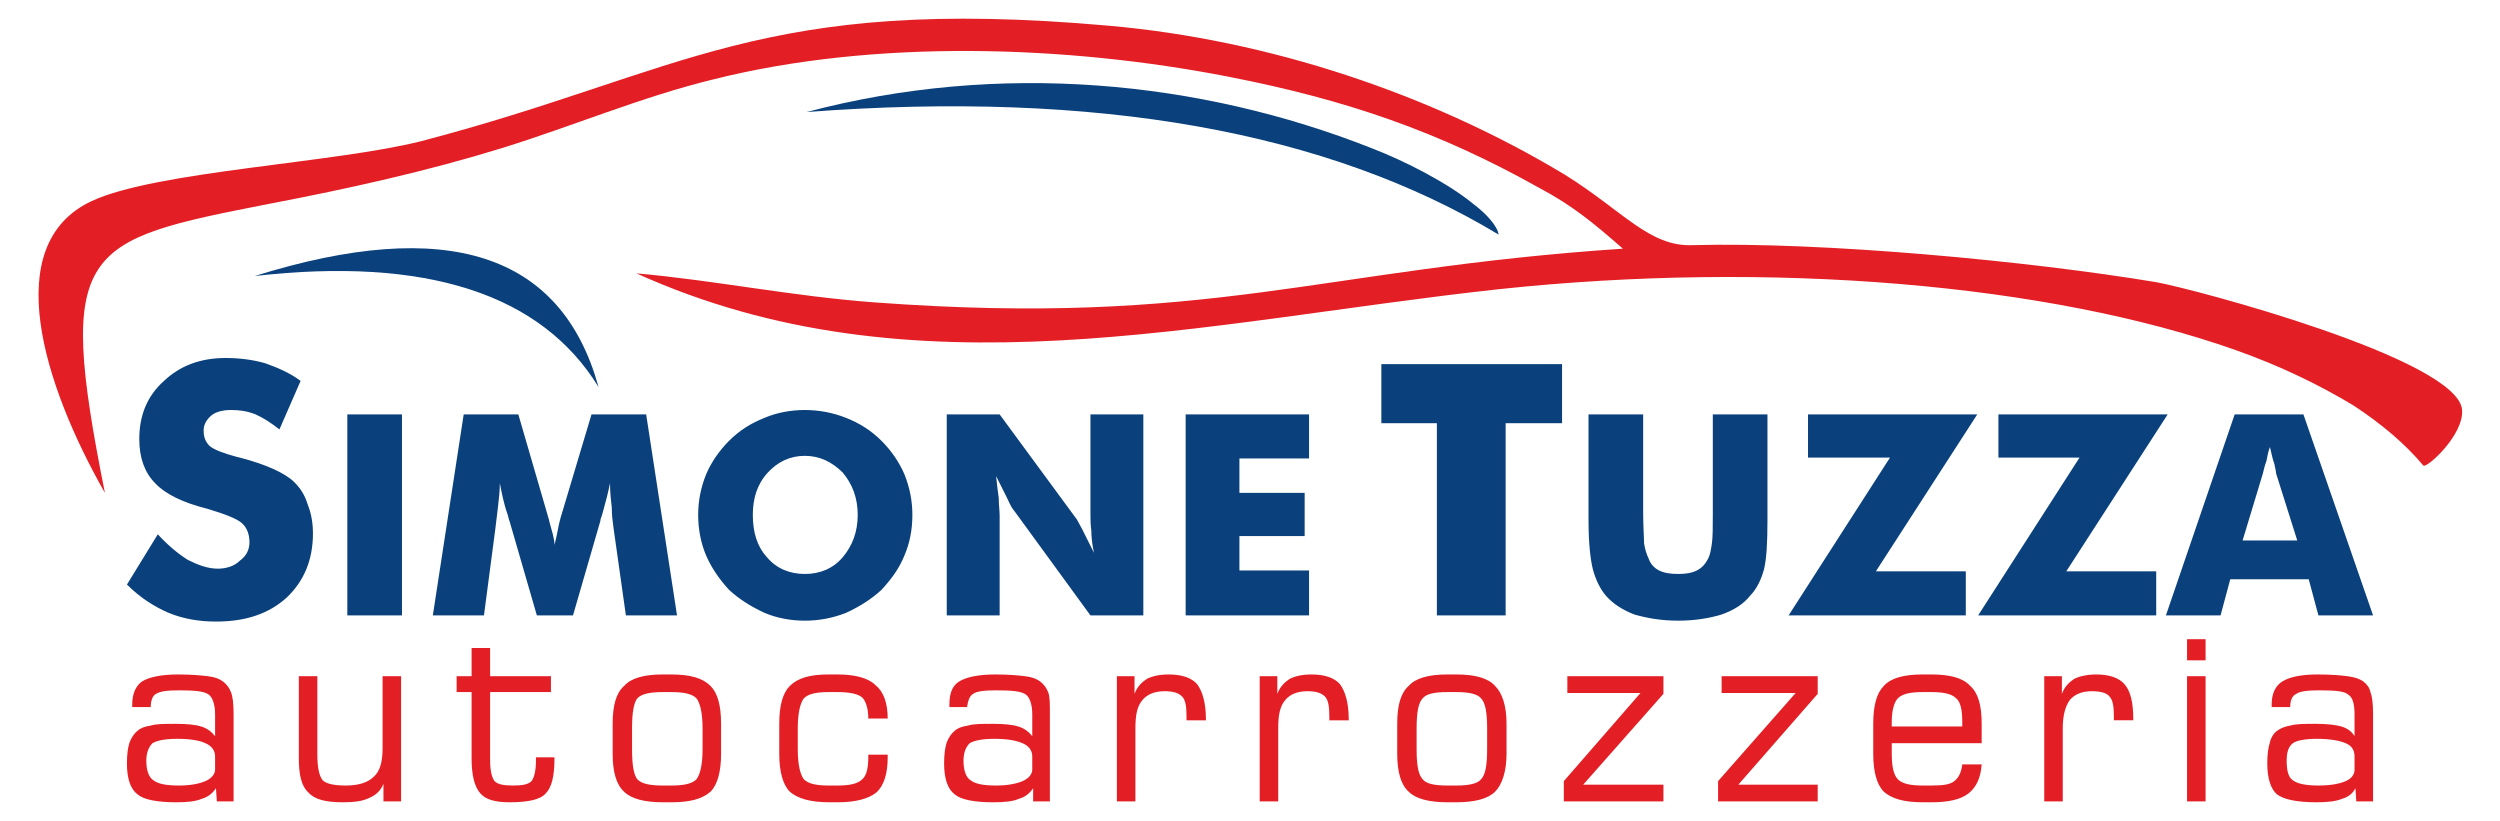 <?xml version="1.0" encoding="UTF-8"?>
<!DOCTYPE svg PUBLIC "-//W3C//DTD SVG 1.1//EN" "http://www.w3.org/Graphics/SVG/1.1/DTD/svg11.dtd">
<!-- Creator: CorelDRAW X8 -->
<svg xmlns="http://www.w3.org/2000/svg" xml:space="preserve" width="28.363mm" height="9.313mm" version="1.1" style="shape-rendering:geometricPrecision; text-rendering:geometricPrecision; image-rendering:optimizeQuality; fill-rule:evenodd; clip-rule:evenodd"
viewBox="0 0 2836 931"
 xmlns:xlink="http://www.w3.org/1999/xlink">
 <defs>
  <style type="text/css">
   <![CDATA[
    .fil1 {fill:#E31E24}
    .fil2 {fill:#0A417D}
    .fil0 {fill:#E31E24;fill-rule:nonzero}
    .fil3 {fill:#0A417D;fill-rule:nonzero}
   ]]>
  </style>
 </defs>
 <g id="Layer_x0020_1">
  <g id="_2425284071088">
   <path class="fil0" d="M2672 894c-3,6 -8,10 -15,12 -7,3 -17,4 -29,4 -22,0 -37,-3 -45,-9 -7,-6 -11,-18 -11,-35 0,-10 1,-18 3,-24 1,-5 4,-10 8,-13 4,-3 9,-5 15,-6 7,-2 16,-2 29,-2 12,0 22,1 29,3 7,2 12,6 15,11l0 -25c0,-11 -2,-19 -7,-22 -4,-4 -15,-5 -33,-5 -13,0 -22,1 -26,4 -5,2 -7,8 -7,15l-21 0 0 -3c0,-12 4,-21 12,-26 8,-5 21,-8 40,-8 15,0 27,1 34,2 8,1 14,3 18,6 4,3 7,7 8,12 2,5 3,13 3,25l0 99 -19 0 -1 -15zm-1 -21l0 -15c0,-7 -3,-12 -10,-15 -7,-3 -18,-5 -33,-5 -13,0 -23,2 -27,5 -5,4 -7,10 -7,20 0,11 2,19 7,22 5,4 15,6 29,6 14,0 24,-2 31,-5 7,-3 10,-8 10,-13zm-190 36l0 -142 21 0 0 142 -21 0zm0 -160l0 -24 21 0 0 24 -21 0zm-162 160l0 -142 20 0 0 20c3,-8 8,-13 14,-17 6,-3 15,-5 25,-5 15,0 26,4 32,11 7,8 10,21 10,40l0 1 -22 0 0 -4c0,-11 -1,-19 -5,-23 -3,-4 -10,-6 -20,-6 -12,0 -20,4 -25,10 -5,7 -8,17 -8,32l0 83 -21 0zm-138 1c-21,0 -35,-4 -44,-12 -8,-8 -12,-23 -12,-43l0 -34c0,-21 4,-35 12,-43 8,-9 23,-13 44,-13l10 0c21,0 36,4 44,13 9,8 13,22 13,43l0 22 -102 0c0,1 0,3 0,4 0,2 0,5 0,8 0,14 2,24 7,29 5,5 14,7 28,7l10 0c13,0 21,-1 26,-5 5,-4 8,-10 9,-19l22 0c-1,15 -6,26 -15,33 -9,7 -23,10 -42,10l-10 0zm-35 -86l80 0 0 -5c0,-14 -2,-23 -7,-27 -5,-5 -14,-7 -28,-7l-10 0c-14,0 -23,2 -28,7 -4,4 -7,13 -7,27l0 5zm-197 85l0 -23 88 -100 -84 0 0 -19 109 0 0 20 -90 103 90 0 0 19 -113 0zm-175 0l0 -23 87 -100 -83 0 0 -19 109 0 0 20 -91 103 91 0 0 19 -113 0zm-132 1c-21,0 -36,-4 -44,-12 -9,-8 -13,-23 -13,-43l0 -34c0,-21 4,-35 13,-43 8,-9 23,-13 44,-13l10 0c21,0 36,4 44,13 8,8 13,22 13,43l0 34c0,20 -5,35 -13,43 -8,8 -23,12 -44,12l-10 0zm45 -60l0 -24c0,-18 -2,-29 -7,-34 -4,-5 -14,-7 -28,-7l-10 0c-15,0 -24,2 -28,7 -5,5 -7,16 -7,34l0 24c0,18 2,29 7,34 4,5 13,7 28,7l10 0c14,0 24,-2 28,-7 5,-5 7,-16 7,-34zm-258 59l0 -142 20 0 0 20c3,-8 8,-13 14,-17 6,-3 14,-5 25,-5 15,0 26,4 32,11 6,8 10,21 10,40l0 1 -22 0 0 -4c0,-11 -1,-19 -5,-23 -4,-4 -10,-6 -20,-6 -12,0 -20,4 -25,10 -6,7 -8,17 -8,32l0 83 -21 0zm-162 0l0 -142 20 0 0 20c3,-8 8,-13 14,-17 6,-3 14,-5 25,-5 15,0 26,4 32,11 6,8 10,21 10,40l0 1 -22 0 0 -4c0,-11 -1,-19 -5,-23 -4,-4 -10,-6 -20,-6 -12,0 -20,4 -25,10 -6,7 -8,17 -8,32l0 83 -21 0zm-95 -15c-4,6 -9,10 -16,12 -7,3 -16,4 -29,4 -22,0 -37,-3 -44,-9 -8,-6 -12,-18 -12,-35 0,-10 1,-18 3,-24 2,-5 5,-10 9,-13 3,-3 8,-5 15,-6 6,-2 16,-2 28,-2 13,0 23,1 29,3 7,2 12,6 16,11l0 -25c0,-11 -3,-19 -7,-22 -5,-4 -16,-5 -34,-5 -13,0 -22,1 -26,4 -4,2 -6,8 -7,15l-20 0 0 -3c0,-12 3,-21 11,-26 8,-5 22,-8 41,-8 15,0 26,1 34,2 8,1 13,3 17,6 4,3 7,7 9,12 2,5 2,13 2,25l0 99 -19 0 0 -15zm-1 -21l0 -15c0,-7 -4,-12 -11,-15 -7,-3 -17,-5 -32,-5 -14,0 -23,2 -28,5 -4,4 -7,10 -7,20 0,11 3,19 8,22 5,4 14,6 29,6 13,0 23,-2 30,-5 7,-3 11,-8 11,-13zm-230 37c-21,0 -36,-4 -45,-12 -8,-8 -12,-23 -12,-43l0 -34c0,-21 4,-35 12,-43 9,-9 23,-13 44,-13l10 0c20,0 35,4 43,12 9,7 14,20 14,38l-22 0c0,-12 -3,-20 -7,-24 -5,-4 -14,-6 -28,-6l-10 0c-14,0 -23,2 -28,7 -4,5 -7,16 -7,34l0 24c0,18 3,29 7,34 5,5 14,7 28,7l10 0c14,0 23,-2 28,-7 5,-4 7,-13 7,-25l0 -3 22 0 0 3c0,18 -4,32 -13,40 -9,7 -23,11 -44,11l-9 0zm-189 0c-21,0 -36,-4 -44,-12 -9,-8 -13,-23 -13,-43l0 -34c0,-21 4,-35 13,-43 8,-9 23,-13 44,-13l9 0c22,0 36,4 45,13 8,8 12,22 12,43l0 34c0,20 -4,35 -12,43 -9,8 -23,12 -44,12l-10 0zm45 -60l0 -24c0,-18 -3,-29 -7,-34 -5,-5 -14,-7 -29,-7l-9 0c-15,0 -24,2 -29,7 -4,5 -6,16 -6,34l0 24c0,18 2,29 6,34 5,5 14,7 29,7l9 0c15,0 24,-2 29,-7 4,-5 7,-16 7,-34zm-279 -65l0 -18 17 0 0 -32 21 0 0 32 69 0 0 18 -69 0 0 78c0,11 2,19 5,23 4,4 11,5 21,5 10,0 17,-1 21,-5 3,-4 5,-12 5,-23l0 -4 21 0 0 1c0,20 -3,33 -10,40 -6,7 -20,10 -41,10 -16,0 -27,-3 -33,-10 -7,-8 -10,-21 -10,-40l0 -75 -17 0zm-63 -18l0 142 -20 0 0 -20c-3,8 -9,13 -16,16 -8,4 -18,5 -30,5 -19,0 -32,-3 -39,-11 -8,-7 -11,-20 -11,-39l0 -93 21 0 0 89c0,14 2,24 6,29 4,4 13,6 26,6 14,0 25,-3 32,-10 7,-6 10,-17 10,-32l0 -82 21 0zm-210 127c-4,6 -9,10 -16,12 -7,3 -16,4 -29,4 -22,0 -37,-3 -44,-9 -8,-6 -12,-18 -12,-35 0,-10 1,-18 3,-24 2,-5 5,-10 9,-13 3,-3 8,-5 15,-6 6,-2 16,-2 28,-2 13,0 23,1 29,3 7,2 12,6 16,11l0 -25c0,-11 -3,-19 -7,-22 -5,-4 -16,-5 -34,-5 -13,0 -21,1 -26,4 -4,2 -6,8 -6,15l-21 0 0 -3c0,-12 4,-21 11,-26 8,-5 22,-8 41,-8 15,0 26,1 34,2 8,1 13,3 17,6 4,3 7,7 9,12 2,5 3,13 3,25l0 99 -19 0 -1 -15zm-1 -21l0 -15c0,-7 -4,-12 -11,-15 -6,-3 -17,-5 -32,-5 -14,0 -23,2 -28,5 -4,4 -7,10 -7,20 0,11 3,19 8,22 5,4 14,6 29,6 13,0 23,-2 30,-5 7,-3 11,-8 11,-13z"/>
   <path class="fil1" d="M119 559c-56,-280 -27,-286 187,-328 89,-17 179,-37 263,-63 81,-25 158,-58 240,-78 183,-46 401,-39 585,-3 133,26 238,62 352,126 38,20 63,41 95,69 -345,23 -468,89 -848,61 -95,-7 -181,-25 -271,-33 314,142 639,55 978,18 309,-33 624,-6 836,69 51,18 96,40 134,63 32,21 59,44 79,68 3,4 46,-34 44,-63 -4,-58 -307,-138 -347,-145 -144,-24 -378,-46 -526,-42 -49,2 -79,-39 -145,-80 -151,-91 -335,-153 -518,-169 -395,-35 -481,53 -779,131 -99,25 -301,34 -374,68 -105,49 -55,208 15,331z"/>
   <path class="fil2" d="M289 313c218,-68 348,-26 390,126 -65,-106 -196,-148 -390,-126z"/>
   <path class="fil2" d="M1700 266c-1,-9 -13,-23 -29,-35 -28,-23 -76,-48 -115,-63 -195,-77 -422,-99 -641,-41 329,-25 591,22 785,139z"/>
   <path class="fil3" d="M179 606c12,13 23,22 34,29 12,6 23,10 34,10 10,0 19,-3 25,-9 7,-5 11,-12 11,-21 0,-9 -3,-17 -9,-22 -6,-5 -19,-10 -39,-16 -28,-7 -48,-17 -59,-29 -12,-12 -18,-29 -18,-50 0,-27 9,-49 28,-66 18,-17 41,-26 70,-26 16,0 31,2 45,6 14,5 28,11 40,20l-24 55c-9,-7 -18,-13 -27,-17 -10,-4 -19,-5 -28,-5 -9,0 -17,2 -22,6 -6,5 -9,11 -9,17 0,8 2,13 7,18 5,4 15,8 30,12l4 1c31,8 52,18 62,28 7,7 12,15 15,25 4,10 6,21 6,33 0,30 -10,54 -30,73 -20,18 -46,27 -80,27 -19,0 -37,-3 -54,-10 -16,-7 -32,-17 -47,-32l35 -57zm1451 92l0 -218 -63 0 0 -67 205 0 0 67 -64 0 0 218 -78 0zm-1236 0l0 -228 62 0 0 228 -62 0zm374 0l-58 0 -14 -99c-1,-7 -2,-15 -2,-23 -1,-9 -2,-18 -2,-28 -2,10 -5,22 -9,36 -1,3 -2,5 -2,7l-31 107 -41 0 -31 -107c-1,-2 -1,-4 -2,-7 -5,-14 -7,-26 -9,-36 0,9 -1,17 -2,26 -1,8 -2,17 -3,25l-13 99 -58 0 35 -228 62 0 34 117c0,1 1,2 1,4 3,11 6,20 6,27 1,-4 2,-8 3,-13 1,-5 2,-11 4,-18l35 -117 62 0 35 228zm267 -114c0,17 -3,32 -9,46 -6,15 -15,27 -26,39 -12,11 -25,19 -40,26 -15,6 -31,9 -47,9 -16,0 -32,-3 -46,-9 -15,-7 -28,-15 -40,-26 -11,-12 -20,-25 -26,-39 -6,-14 -9,-30 -9,-46 0,-16 3,-31 9,-46 6,-14 15,-27 26,-38 12,-12 25,-20 40,-26 14,-6 30,-9 46,-9 16,0 32,3 47,9 15,6 28,14 40,26 11,11 20,24 26,38 6,15 9,30 9,46zm-122 67c17,0 32,-6 43,-19 11,-13 17,-29 17,-48 0,-19 -6,-35 -17,-48 -12,-12 -26,-19 -43,-19 -17,0 -31,7 -42,19 -12,13 -17,29 -17,48 0,20 5,36 16,48 11,13 26,19 43,19zm161 47l0 -228 60 0 86 117c2,2 4,7 8,14 4,8 8,16 13,26 -2,-9 -3,-18 -3,-25 -1,-7 -1,-14 -1,-20l0 -112 60 0 0 228 -60 0 -86 -118c-2,-2 -5,-7 -8,-14 -4,-8 -8,-16 -13,-26 1,10 2,18 3,25 0,8 1,14 1,20l0 113 -60 0zm271 0l0 -228 140 0 0 50 -79 0 0 39 74 0 0 49 -74 0 0 39 79 0 0 51 -140 0zm457 -228l62 0 0 111c0,16 1,28 1,35 1,7 3,13 5,17 2,6 6,11 12,14 6,3 13,4 22,4 8,0 15,-1 21,-4 6,-3 10,-8 13,-14 2,-4 3,-10 4,-17 1,-7 1,-19 1,-35l0 -16 0 -95 62 0 0 120c0,25 -1,44 -4,56 -3,11 -8,22 -16,30 -7,9 -18,16 -32,21 -13,4 -30,7 -49,7 -20,0 -36,-3 -50,-7 -13,-5 -24,-12 -32,-21 -7,-8 -12,-19 -15,-30 -3,-12 -5,-31 -5,-56l0 -23 0 -97zm428 228l-201 0 115 -179 -93 0 0 -49 192 0 -115 178 102 0 0 50zm216 0l-202 0 115 -179 -92 0 0 -49 192 0 -115 178 102 0 0 50zm98 -85l62 0 -24 -76c0,-2 -1,-6 -2,-11 -2,-5 -3,-11 -5,-19 -2,5 -3,11 -4,16 -2,5 -3,10 -4,14l-23 76zm-87 85l78 -228 78 0 79 228 -62 0 -11 -41 -89 0 -11 41 -62 0z"/>
  </g>
 </g>
</svg>
